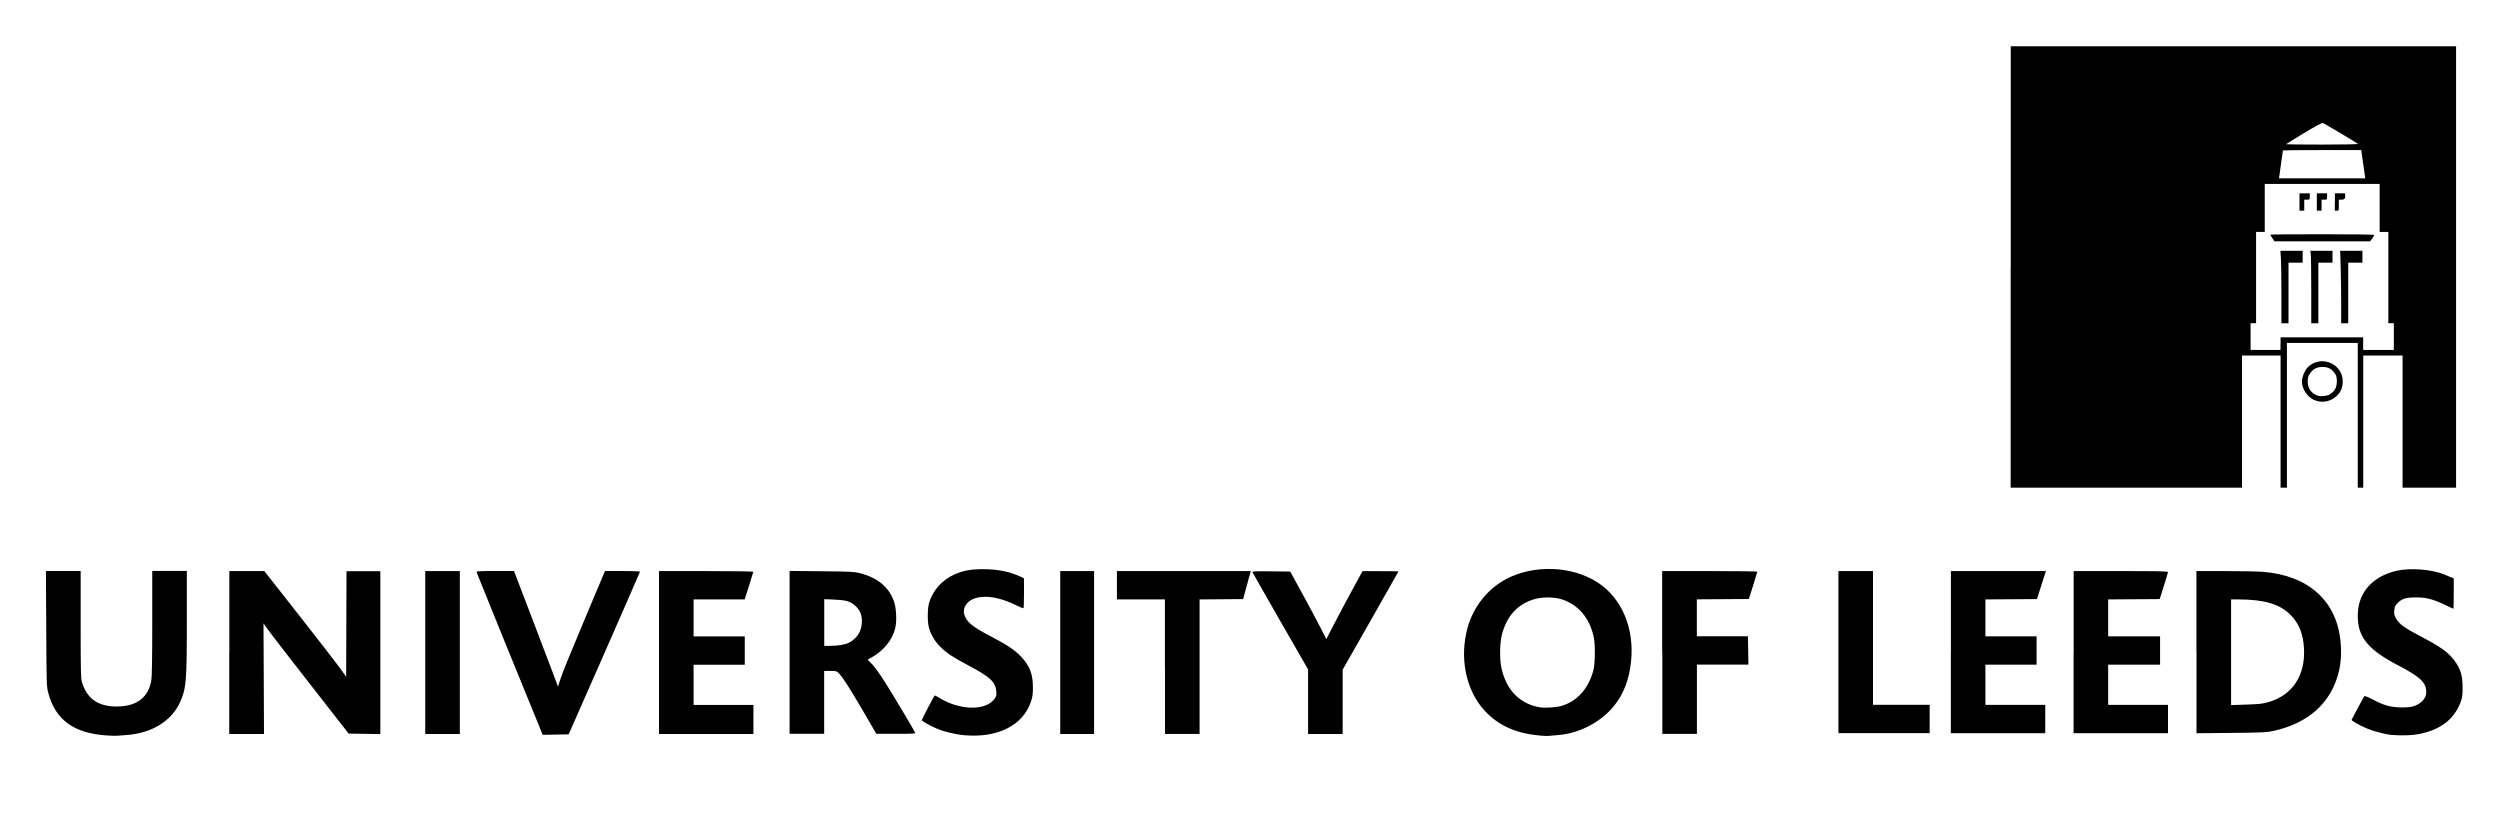 <?xml version="1.0" encoding="UTF-8"?>
<svg id="Layer_17" data-name="Layer 17" xmlns="http://www.w3.org/2000/svg" viewBox="0 0 300 100">
  <path d="M12.75,88.25c-3.91-.27-6.11-1.89-6.96-5.11-.2-.76-.21-.97-.24-7.7l-.04-6.92h4.17v6.4c0,5.61.02,6.47.15,6.92.6,2.01,1.96,2.96,4.22,2.94,2.37-.02,3.76-1.08,4.11-3.15.07-.42.11-2.63.11-6.87v-6.25h4.15v5.83c0,7.46-.07,8.27-.81,9.92-1.03,2.27-3.41,3.73-6.41,3.94-.47.03-.98.07-1.13.09-.15.02-.75,0-1.32-.04ZM115.76,88.23c-1.09-.09-2.47-.42-3.35-.8-.85-.37-1.79-.9-1.79-1.02,0-.1,1.43-2.83,1.53-2.94.03-.03.24.06.46.21,2.54,1.6,5.72,1.66,6.77.13.19-.28.22-.41.17-.88-.1-1.1-.73-1.69-3.27-3.04-.86-.45-1.86-1.03-2.22-1.27-1.37-.93-2.18-1.95-2.57-3.23-.21-.7-.21-2.31,0-3.05.44-1.48,1.57-2.76,3.03-3.4,1.06-.47,1.97-.64,3.45-.64,1.76,0,3.25.3,4.56.93l.35.17v1.76c0,.97-.03,1.79-.06,1.82-.03.03-.35-.09-.71-.27-2-1.01-3.75-1.33-5.07-.93-.97.29-1.56,1.14-1.33,1.94.25.89.92,1.46,3.11,2.6,2.03,1.06,2.95,1.67,3.72,2.49,1.04,1.1,1.41,2.08,1.41,3.69,0,.82-.04,1.12-.25,1.73-.95,2.81-3.98,4.34-7.94,4ZM184.68,88.25c-2.82-.25-4.95-1.23-6.58-3.03-2.21-2.45-2.99-6.33-1.98-9.93.7-2.51,2.41-4.64,4.65-5.82,3.34-1.74,7.86-1.57,10.94.42,2.92,1.89,4.45,5.54,4.01,9.55-.24,2.15-.87,3.8-2.01,5.23-1.59,1.99-4.2,3.35-6.77,3.54-.52.04-1.03.08-1.13.1s-.61,0-1.13-.05ZM187.37,84.71c1.89-.55,3.25-2.07,3.84-4.29.21-.79.23-3.08.04-3.97-.49-2.29-1.86-3.91-3.86-4.54-.9-.28-2.36-.29-3.3,0-1.95.59-3.22,1.94-3.83,4.12-.29,1.04-.33,2.97-.09,4.11.58,2.72,2.27,4.4,4.78,4.76.52.07,1.88-.03,2.41-.18ZM286.99,88.19c-.68-.05-2.06-.41-2.9-.75-.86-.35-1.94-.96-1.9-1.06.1-.23,1.44-2.72,1.51-2.82.06-.08.34.02,1.05.39,1.35.71,2.13.92,3.42.94.79,0,1.16-.03,1.54-.17.88-.31,1.44-.95,1.44-1.65,0-1.17-.68-1.82-3.36-3.22-3.64-1.9-4.86-3.4-4.86-5.95,0-2.73,1.69-4.7,4.63-5.4,1.63-.39,4.29-.18,5.79.45.32.13.7.29.84.35l.26.11v1.82c0,1-.02,1.82-.04,1.82s-.48-.21-1.01-.47c-1.45-.69-2.27-.9-3.53-.89-1.19,0-1.67.16-2.2.72-.25.27-.32.42-.36.84-.04.44,0,.57.23.99.38.66,1.02,1.12,2.9,2.1,2.4,1.26,3.31,1.9,4.04,2.86.79,1.04,1.04,1.85,1.03,3.34,0,.99-.04,1.22-.26,1.78-.77,2-2.39,3.24-4.89,3.75-.86.18-2.07.22-3.38.12ZM64.84,87.48c-1.02-2.46-7.61-18.66-7.64-18.79-.04-.15.11-.17,2.22-.17h2.26l1.87,4.89c1.03,2.69,2.22,5.81,2.64,6.93l.77,2.05.26-.81c.31-.96,1.01-2.66,3.5-8.6l1.88-4.46h2.1c1.16,0,2.1.04,2.1.08s-1.93,4.45-4.28,9.8l-4.28,9.72-1.56.03-1.56.03-.28-.69ZM27.52,78.3v-9.77h2.1s2.1,0,2.1,0l4.19,5.33c2.3,2.93,4.51,5.79,4.91,6.34l.72,1.02.02-6.34.02-6.34h4.06v19.55l-1.9-.03-1.9-.03-1.55-1.98c-4.48-5.72-7.78-9.99-8.2-10.58l-.47-.67.03,6.64.03,6.64h-4.17v-9.77h0ZM51.03,78.3v-9.77h4.15v19.55h-4.15v-9.77ZM79.08,78.3v-9.77h5.66c3.12,0,5.66.04,5.66.08s-.24.81-.52,1.7l-.52,1.62h-6.13v4.44h6.14v3.4h-6.14v4.82h7.18v3.49h-11.33v-9.77ZM94.75,78.29v-9.78l3.85.04c3.56.04,3.91.05,4.63.24,2.16.56,3.57,1.78,4.1,3.55.24.8.29,2.29.09,3.08-.34,1.37-1.39,2.67-2.79,3.45l-.52.29.29.28c.45.42,1.02,1.2,1.85,2.5.77,1.2,3.5,5.78,3.58,6,.04.1-.41.12-2.31.12h-2.36l-1.44-2.48c-1.72-2.95-2.54-4.24-3-4.72-.34-.35-.35-.35-1.08-.35h-.74v7.55h-4.15v-9.78h0ZM100.97,77.39c.73-.12,1.17-.34,1.64-.8.52-.52.77-1.1.81-1.89.05-.86-.21-1.49-.8-2.02-.59-.52-1.1-.67-2.51-.73l-1.2-.05v5.6h.73c.4,0,1-.05,1.33-.1ZM127.23,78.3v-9.77h4.06v19.55h-4.06v-9.77ZM139.79,80v-8.07h-5.76v-3.4h16.05l-.06.26c-.04.14-.24.9-.46,1.68l-.39,1.42-2.61.02-2.61.02v16.14h-4.15v-8.07h0ZM156.97,84.2v-3.87l-3.31-5.76c-1.82-3.17-3.33-5.83-3.36-5.9-.05-.12.27-.13,2.24-.11l2.29.03,1.5,2.74c.82,1.51,1.8,3.33,2.16,4.05l.67,1.32.82-1.6c.45-.88,1.43-2.72,2.17-4.08l1.35-2.48h2.16c1.19,0,2.16.01,2.16.03s-1.51,2.68-3.35,5.91l-3.35,5.88v7.72h-4.15v-3.87h0ZM199.46,78.3v-9.77h5.71c3.14,0,5.71.03,5.71.07,0,.04-.23.79-.51,1.68l-.51,1.6-3.12.02-3.12.02v4.43h6.13l.03,1.7.03,1.7h-6.18v8.31h-4.15v-9.77h0ZM220.61,78.25v-9.72h4.15v16.05h6.8v3.4h-10.95v-9.72ZM234.11,78.25v-9.72h11.4l-.54,1.68-.54,1.68-3.09.02-3.09.02v4.43h6.14v3.4h-6.14v4.82h7.18v3.4h-11.33v-9.72h0ZM248.84,78.25v-9.72h5.66c4.47,0,5.66.02,5.66.12,0,.06-.23.82-.5,1.68l-.5,1.56-3.09.02-3.09.02v4.43h6.23v3.4h-6.23v4.82h7.18v3.4h-11.33v-9.72h0ZM263.57,78.26v-9.73h3.42c1.88,0,3.93.04,4.56.09,5.42.42,8.83,3.46,9.31,8.31.14,1.39.06,2.64-.24,3.82-.92,3.61-3.62,6.03-7.76,6.95-.86.19-1.24.21-5.1.25l-4.18.04v-9.73ZM272.18,84.26c2.89-.81,4.47-3.18,4.3-6.43-.09-1.77-.6-3.03-1.63-4.06-1.29-1.29-3.15-1.84-6.29-1.84h-.83s0,6.34,0,6.34v6.34l1.82-.06c1.52-.05,1.95-.09,2.64-.29ZM241.29,32.03V5.55h53.44v52.97h-6.42v-15.86h-4.72v15.86h-.66v-17.37h-8.5v17.37h-.76v-15.86h-4.63v15.86h-27.76v-26.48h0ZM273.67,41.24v-.76h9.91v1.51h3.68v-3.21h-.66v-10.95h-1.04v-5.76h-13.79v5.76h-1.04v10.95h-.66v3.21h3.59v-.76h0ZM273.77,35.36c0-1.88-.03-3.84-.06-4.34l-.06-.92h2.67v1.42h-1.7v7.27h-.85v-3.42ZM277.35,34.79c0-2.19-.03-4.15-.06-4.34l-.06-.35h2.67v1.42h-1.7v7.27h-.85v-3.99ZM280.94,36.35c0-1.34-.03-3.29-.06-4.34l-.06-1.91h2.67v1.42h-1.7v7.27h-.85v-2.43ZM272.69,28.59c-.14-.21-.25-.4-.25-.43s2.8-.05,6.23-.05c4.35,0,6.23.03,6.23.1,0,.06-.11.25-.25.43l-.25.32h-11.47l-.25-.38ZM275.94,24.24v-1.04h1.23v.38c0,.37,0,.38-.33.38h-.33v1.32h-.57v-1.04h0ZM278.02,24.24v-1.04h1.23v.38c0,.37,0,.38-.33.38h-.33v1.32h-.57v-1.04ZM280.19,24.24v-1.04h1.23v.38q0,.38-.38.38h-.38v.66c0,.64,0,.66-.24.66h-.24v-1.04h0ZM283.59,19.71l-.24-1.7h-4.7c-2.59,0-4.7.02-4.7.04,0,.04-.21,1.56-.42,3l-.05.35h10.35l-.24-1.7ZM282.97,17.27c-.13-.11-4.05-2.45-4.23-2.52-.09-.03-.97.44-2.28,1.23-1.17.71-2.13,1.31-2.13,1.33s1.96.04,4.36.04,4.32-.04,4.27-.08ZM277.69,48c-.84-.39-1.46-1.35-1.46-2.23,0-.49.3-1.24.64-1.63,1.18-1.31,3.37-.94,4.08.7.25.58.23,1.42-.03,1.97-.57,1.19-2.05,1.73-3.22,1.18ZM279.64,47.28c.56-.38.78-.81.78-1.51,0-.49-.05-.68-.23-.95-.36-.54-.81-.78-1.47-.79-.69,0-1.16.24-1.54.82-.21.31-.25.49-.25.96,0,.82.43,1.4,1.22,1.68.37.13,1.16.02,1.49-.2Z"/>
</svg>